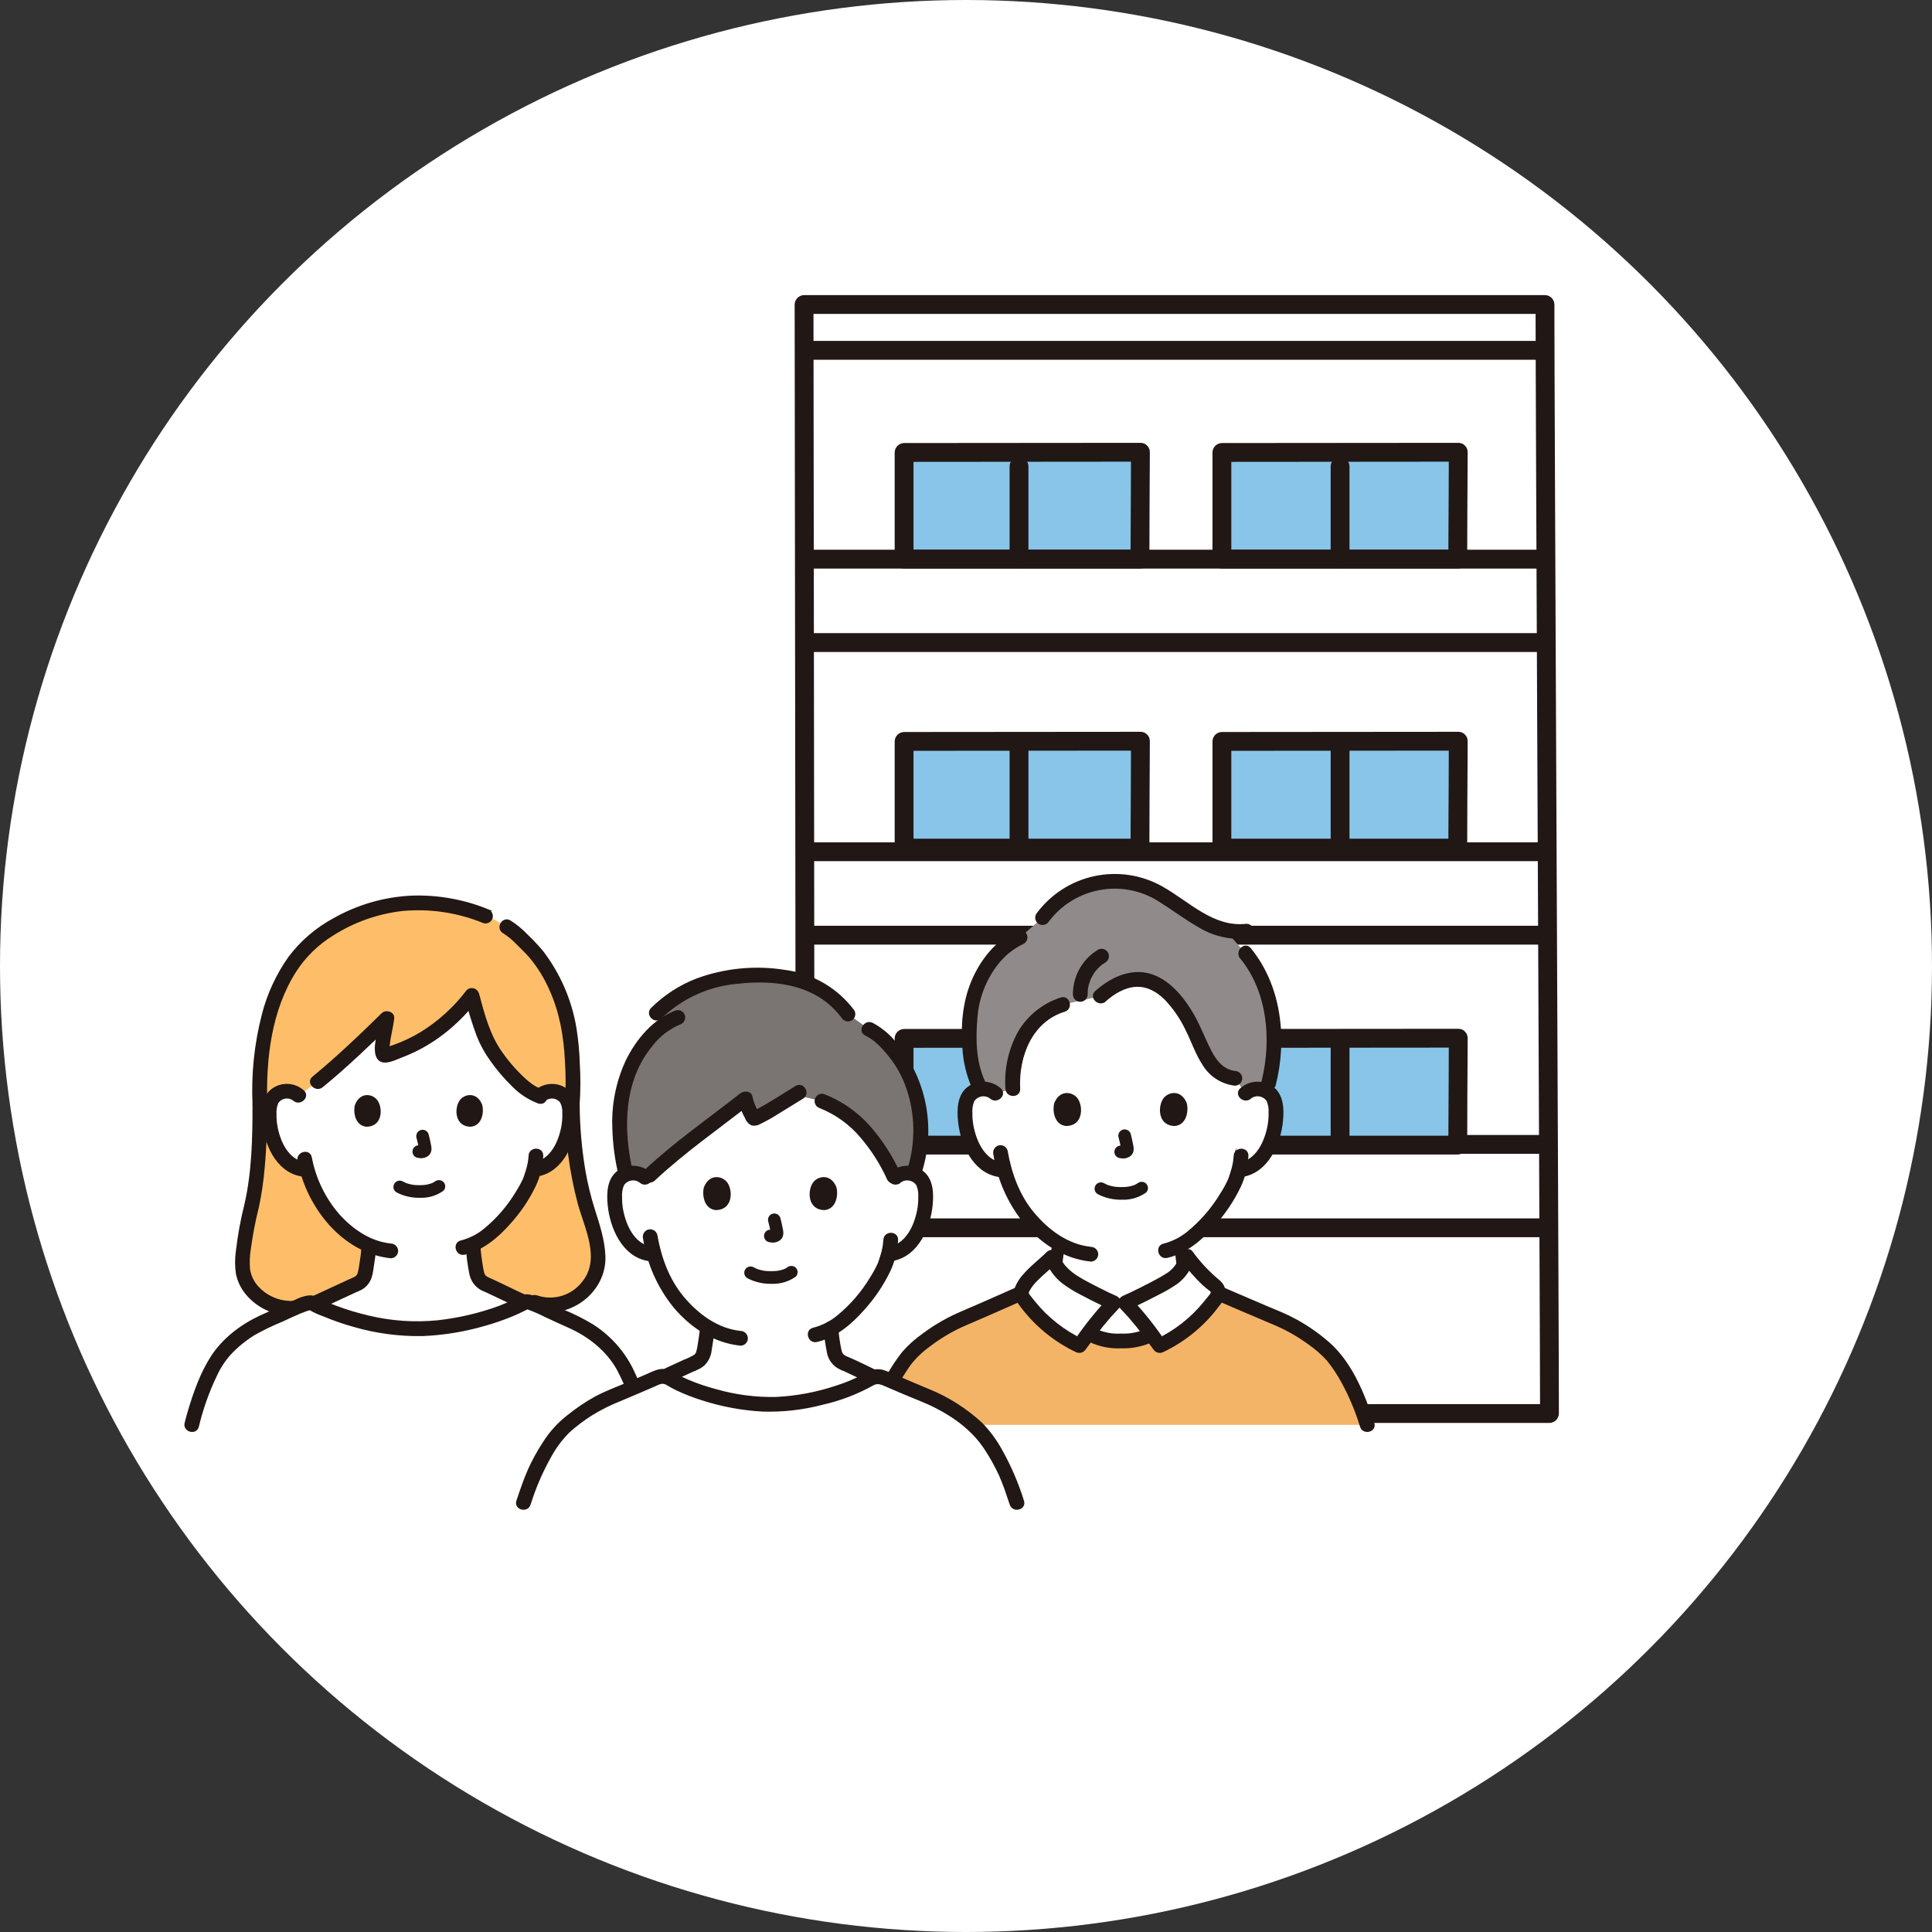<?xml version="1.0" encoding="UTF-8"?><svg id="_レイヤー_2" xmlns="http://www.w3.org/2000/svg" viewBox="0 0 455 455"><rect x="0" y="0" width="455" height="455" fill="#333333" stroke="none"/><defs><style>.cls-1{stroke:#211715;stroke-miterlimit:10;stroke-width:.5px;}.cls-1,.cls-2{fill:#211715;}.cls-3{fill:#f4b467;}.cls-3,.cls-4,.cls-5,.cls-2,.cls-6,.cls-7,.cls-8{stroke-width:0px;}.cls-4{fill:#7a7473;}.cls-5{fill:#88c5e9;}.cls-6{fill:#908b8a;}.cls-7{fill:#febe69;}.cls-8{fill:#fff;}</style></defs><g id="_レイヤー_1-2"><circle class="cls-8" cx="227.5" cy="227.5" r="227.5"/><path class="cls-8" d="m363.857,72.103v-.385h-174.494c0,3.501.285,218.687.285,261.177h175.263c.012-20.995-1.043-233.433-1.053-260.792Z"/><path class="cls-2" d="m362.993,286.941h-171.713c-2.854,0-2.859,4.435,0,4.435h171.713c2.854,0,2.859-4.435,0-4.435h-0Z"/><path class="cls-2" d="m362.993,267.296h-171.713c-2.854,0-2.859,4.435,0,4.435h171.713c2.854,0,2.859-4.435,0-4.435h-0Z"/><path class="cls-2" d="m362.993,218.026h-171.713c-2.854,0-2.859,4.435,0,4.435h171.713c2.854,0,2.859-4.435,0-4.435h-0Z"/><path class="cls-2" d="m362.993,198.379h-171.713c-2.854,0-2.859,4.435,0,4.435h171.713c2.854,0,2.859-4.435,0-4.435h-0Z"/><path class="cls-5" d="m268.585,106.51c-2.395,0-51.663.045-55.663.045v25.125h55.553c0-3.985.11-24.043.11-25.171Z"/><path class="cls-2" d="m268.585,104.293c-6.257,0-12.514.005-18.771.015l-28.642.024c-2.751,0-5.501.002-8.251.006-1.218.017-2.201 1-2.217,2.217v25.125c.017,1.218 1,2.201,2.217,2.217h55.553c1.217-.017,2.2-1,2.217-2.217,0-7.34.061-14.679.092-22.019.006-1.051.014-2.102.014-3.152,0-2.854-4.435-2.859-4.435,0,0,6.847-.068,13.695-.092,20.542-.006,1.543-.014,3.087-.014,4.63l2.217-2.217h-55.551l2.217,2.217v-25.125l-2.217,2.217c6.639,0,13.279-.005,19.918-.016l28.322-.024c2.474,0,4.949-.002,7.423-.006,2.852,0,2.857-4.435-.002-4.435Z"/><path class="cls-5" d="m343.431,106.51c-2.395,0-51.664.045-55.664.045v25.125h55.553c0-3.985.111-24.043.111-25.171Z"/><path class="cls-2" d="m343.431,104.293c-6.257,0-12.515.005-18.772.015l-28.642.024c-2.75,0-5.5.002-8.251.006-1.217.017-2.2,1-2.217,2.217v25.125c.017,1.217,1,2.2,2.217,2.217h55.553c1.217-.017,2.2-1,2.217-2.217,0-7.34.061-14.679.097-22.019,0-1.051.013-2.102.014-3.152,0-2.854-4.435-2.859-4.435,0,0,6.847-.069,13.695-.097,20.542-.006,1.543-.014,3.087-.014,4.63l2.217-2.217h-55.553l2.217,2.217v-25.125l-2.217,2.217c6.639,0,13.279-.005,19.918-.016l28.322-.024c2.474,0,4.949-.002,7.424-.006,2.853,0,2.858-4.435-0-4.435Z"/><path class="cls-5" d="m268.585,174.561c-2.395,0-51.663.045-55.663.045v25.131h55.553c0-3.99.11-24.048.11-25.176Z"/><path class="cls-2" d="m268.585,172.344c-6.257,0-12.514.005-18.771.015l-28.642.024c-2.751,0-5.501.002-8.251.006-1.218.017-2.201 1-2.217,2.217v25.131c.017,1.218 1,2.201,2.217,2.217h55.553c1.217-.017,2.2-1,2.217-2.217,0-7.34.061-14.679.092-22.019.006-1.051.014-2.102.014-3.152,0-2.854-4.435-2.859-4.435,0,0,6.847-.068,13.695-.092,20.542-.006,1.543-.014,3.087-.014,4.63l2.217-2.217h-55.551l2.217,2.217v-25.131l-2.217,2.217c6.639,0,13.279-.005,19.918-.016l28.322-.024c2.474,0,4.949-.002,7.423-.006,2.852-0,2.857-4.435-.002-4.435Z"/><path class="cls-5" d="m343.431,174.561c-2.395,0-51.664.045-55.664.045v25.131h55.553c0-3.99.111-24.048.111-25.176Z"/><path class="cls-2" d="m343.431,172.344c-6.257,0-12.515.005-18.772.015l-28.642.024c-2.75,0-5.5.002-8.251.006-1.217.017-2.2,1-2.217,2.217v25.131c.017,1.217,1,2.2,2.217,2.217h55.553c1.217-.017,2.2-1,2.217-2.217,0-7.34.061-14.679.097-22.019,0-1.051.013-2.102.014-3.152,0-2.854-4.435-2.859-4.435,0,0,6.847-.069,13.695-.097,20.542-.006,1.543-.014,3.087-.014,4.63l2.217-2.217h-55.553l2.217,2.217v-25.131l-2.217,2.217c6.639,0,13.279-.005,19.918-.016l28.322-.024c2.474,0,4.949-.002,7.424-.006,2.853-0,2.858-4.435-0-4.435Z"/><path class="cls-5" d="m268.585,244.503c-2.395,0-51.663.044-55.663.044v25.131h55.553c0-3.99.11-24.047.11-25.175Z"/><path class="cls-2" d="m268.585,242.286c-6.257,0-12.514.005-18.771.015l-28.642.024c-2.751 0-5.501.002-8.251.006-1.217.017-2.2,1-2.217,2.217v25.131c.017,1.218 1,2.201,2.217,2.217h55.553c1.217-.017,2.2-1,2.217-2.217,0-7.34.061-14.679.092-22.019.006-1.051.014-2.102.014-3.152,0-2.854-4.435-2.859-4.435,0,0,6.847-.068,13.695-.092,20.542-.006,1.543-.014,3.087-.014,4.63l2.217-2.217h-55.551l2.217,2.217v-25.131l-2.217,2.217c6.639,0,13.279-.005,19.918-.015l28.322-.024c2.474-0,4.949-.002,7.423-.006,2.852 0,2.857-4.435-.002-4.435Z"/><path class="cls-5" d="m343.431,244.503c-2.395,0-51.664.044-55.664.044v25.131h55.553c0-3.99.111-24.047.111-25.175Z"/><path class="cls-2" d="m343.431,242.286c-6.257,0-12.515.005-18.772.015l-28.642.024c-2.75 0-5.5.002-8.251.006-1.217.018-2.2,1-2.217,2.217v25.131c.017,1.217,1,2.2,2.217,2.217h55.553c1.217-.017,2.2-1,2.217-2.217,0-7.34.061-14.679.097-22.019,0-1.051.013-2.102.014-3.152,0-2.854-4.435-2.859-4.435,0,0,6.847-.069,13.695-.097,20.542-.006,1.543-.014,3.087-.014,4.63l2.217-2.217h-55.553l2.217,2.217v-25.131l-2.217,2.217c6.639,0,13.279-.005,19.918-.015l28.322-.024c2.474-0,4.949-.002,7.424-.006,2.853 0,2.858-4.435-0-4.435Z"/><path class="cls-2" d="m362.993,149.111h-171.713c-2.854,0-2.859,4.435,0,4.435h171.713c2.854,0,2.859-4.435,0-4.435h-0Z"/><path class="cls-2" d="m362.993,129.463h-171.713c-2.854,0-2.859,4.435,0,4.435h171.713c2.854,0,2.859-4.435,0-4.435h-0Z"/><path class="cls-2" d="m362.993,80.29h-171.713c-2.854,0-2.859,4.435,0,4.435h171.713c2.854,0,2.859-4.435,0-4.435h-0Z"/><path class="cls-2" d="m366.075,72.103v-.385c-.018-1.217-1-2.2-2.217-2.217h-174.494c-1.217.017-2.2,1-2.217,2.217,0,2.252.002,4.503.007,6.754.007,5.558.014,11.117.021,16.675l.03,24.464c.012,10.04.024,20.08.037,30.12l.042,33.775.042,35.006c.013,11.414.026,22.829.038,34.243.012,10.445.023,20.891.032,31.336.009,8.796.018,17.593.028,26.39,0,6.36.002,12.721.007,19.081v3.333c.017,1.217,1,2.2,2.217,2.217h175.263c1.217-.017,2.2-1,2.217-2.217,0-3.748-.013-7.497-.025-11.245-.022-6.721-.047-13.443-.075-20.165-.035-8.939-.072-17.878-.111-26.816-.046-10.529-.091-21.056-.138-31.584-.051-11.328-.102-22.657-.152-33.987-.05-11.475-.101-22.949-.152-34.423-.049-10.964-.097-21.93-.144-32.898-.041-9.667-.082-19.335-.122-29.001-.031-7.746-.062-15.491-.092-23.236-.018-5.059-.032-10.119-.043-15.179v-2.257c0-2.854-4.435-2.859-4.435,0,0,4.309.01,8.617.03,12.925.023,7.162.049,14.324.079,21.486.036,9.257.074,18.513.115,27.769.045,10.725.091,21.45.14,32.175l.152,34.212.152,34.286c.048,10.798.095,21.596.142,32.396.041,9.379.08,18.758.118,28.137.03,7.335.059,14.67.085,22.004.015,4.529.028,9.058.038,13.587v1.815l2.217-2.217h-175.261l2.217,2.217c0-5.695-.002-11.389-.007-17.084-.006-8.245-.012-16.49-.02-24.735l-.03-30.3c-.012-11.242-.024-22.484-.038-33.724-.013-11.722-.026-23.444-.041-35.165l-.042-34.171-.039-31.174c-.01-8.681-.021-17.363-.032-26.045-.009-6.283-.016-12.563-.023-18.84-.004-3.111-.008-6.222-.012-9.334v-.607l-2.217,2.217h174.494l-2.217-2.217v.385c0,2.854,4.435,2.859,4.435-0Z"/><path class="cls-2" d="m313.381,109.866v21.815c0,2.854,4.435,2.859,4.435,0v-21.815c0-2.853-4.435-2.859-4.435,0Z"/><path class="cls-2" d="m313.381,176.029v21.816c0,2.854,4.435,2.859,4.435,0v-21.816c0-2.853-4.435-2.858-4.435,0Z"/><path class="cls-2" d="m313.381,245.971v21.816c0,2.854,4.435,2.859,4.435,0v-21.816c0-2.853-4.435-2.859-4.435,0Z"/><path class="cls-2" d="m237.768,109.866v21.815c0,2.854,4.435,2.859,4.435,0v-21.815c0-2.853-4.435-2.859-4.435,0Z"/><path class="cls-2" d="m237.768,176.029v21.816c0,2.854,4.435,2.859,4.435,0v-21.816c0-2.853-4.435-2.858-4.435,0Z"/><path class="cls-2" d="m237.768,245.971v21.816c0,2.854,4.435,2.859,4.435,0v-21.816c0-2.853-4.435-2.859-4.435,0Z"/><path class="cls-8" d="m293.334,257.521c.965-.838,2.247-1.213,3.511-1.028,1.242.176,2.337.904,2.98,1.981.367.734.576,1.537.613,2.357.268,3.208-.351,6.428-1.79,9.307-.678,1.457-1.662,2.75-2.885,3.791-.994.806-2.179,1.34-3.441,1.55l-.589.093c-.282,1.055-.599,1.945-.755,2.418-.966,2.616-6.191,11.429-12.872,15.149.081,1.69.271,3.374.569,5.039.342,1.962.238,3.709,2.951,4.69.134.045,4.296,2.022,6.623,3.122,0,0-6.16,14.4-24.44,14.4s-23.736-14.958-23.736-14.958c2.549-1.167,5.463-2.527,5.567-2.564,2.72-.981,2.609-2.728,2.958-4.69.324-1.774.523-3.569.595-5.372-2.639-1.605-4.983-3.65-6.93-6.047-2.658-3.26-4.597-7.045-5.691-11.108l-1.122-.172c-1.262-.211-2.447-.745-3.441-1.55-1.223-1.041-2.208-2.334-2.885-3.791-1.438-2.88-2.058-6.099-1.791-9.307.037-.82.246-1.623.614-2.357.642-1.077,1.737-1.805,2.979-1.981,1.265-.185,2.547.19,3.512,1.028,0,0-2.341-27.65,29.042-27.65,32.041.001,29.853,27.65,29.853,27.65Z"/><path class="cls-2" d="m240.823,306.712c1.499-.686,2.997-1.377,4.492-2.071.344-.159.711-.297,1.041-.479-.798.432.276-.104.372-.149.153-.067.305-.135.452-.214.386-.209.745-.463,1.07-.757.918-.916,1.489-2.122,1.613-3.413.28-1.773.58-3.539.726-5.33-.007-.818-.668-1.48-1.487-1.487-.814.016-1.471.672-1.487,1.487-.123,1.507-.378,2.987-.61,4.479-.074.508-.19,1.01-.346,1.499.116-.358-.047.086-.092.166-.058.103-.122.202-.191.297.202-.276-.05.033-.087.07-.062.061-.126.119-.192.175.106-.078.115-.086.028-.024-.797.469-1.632.869-2.497,1.196-1.437.663-2.874,1.326-4.311,1.987-.704.419-.941,1.325-.533,2.034.426.693,1.322.928,2.034.533l.004.001Z"/><path class="cls-2" d="m276.713,294.577c.155,1.93.428,3.849.818,5.746.322,1.62,1.411,2.983,2.92,3.655.048.022.691.372.78.32.013-.007-.458-.209-.244-.102.149.074.311.144.467.216.572.268,1.144.537,1.714.808,1.444.682,2.888,1.365,4.33,2.049.712.391,1.606.157,2.034-.533.407-.71.169-1.615-.534-2.034-2.251-1.064-4.478-2.222-6.774-3.186-.273-.103-.537-.227-.791-.372-.059-.034-.416-.285-.331-.214.097.081-.201-.207-.238-.243-.111-.13-.11-.126,0,.013-.046-.065-.09-.132-.131-.201s-.237-.525-.106-.174c-.096-.26-.173-.527-.231-.798-.338-1.635-.575-3.29-.711-4.955-.021-.812-.674-1.465-1.487-1.487-.819.006-1.481.668-1.487,1.487l-.001.004Z"/><path class="cls-6" d="m240.782,244.723c.13-.259.266-.514.406-.765,2.045-3.475,5.279-6.093,9.104-7.369l8.873-1.976c2.643-2.351,6.189-4.341,9.894-3.886,3.068.377,5.587,2.361,7.468,4.548,2.41,2.982,4.362,6.306,5.792,9.862.776,2.045,1.815,3.98,3.091,5.756,1.288,1.748,3.263,2.861,5.426,3.057l2.505,3.568c.965-.838,2.247-1.213,3.511-1.028.508.077.998.244,1.448.493.293-1.155.485-1.911.485-1.911,2.601-10.223,1.268-22.459-5.465-30.579l-4.776-5.434c-2.189-.529-4.274-1.42-6.169-2.637-2.684-1.647-5.612-3.658-8.241-5.392-9.368-6.18-21.935-3.943-28.595,5.091l-5.294,4.628c-4.074,1.762-7.714,6.111-9.388,9.828-1.528,3.175-2.372,6.636-2.477,10.158-.365,5.051.139,11.507,2.625,15.75,1.241-.164,2.493.212,3.438,1.033l4.088-1.092c-.296-4.031.48-8.069,2.25-11.704Z"/><path class="cls-1" d="m294.385,258.569c1.204-.987,2.98-.812,3.967.392.068.083.132.17.19.26.369.871.53,1.815.47,2.758.026,1.077-.061,2.153-.259,3.212-.717,3.725-2.695,8.115-6.825,8.845-.788.223-1.251,1.037-1.041,1.828.233.78,1.039,1.239,1.828,1.041,5.867-1.041,8.679-7.644,9.191-12.952.253-2.632.181-5.887-2.05-7.689-2.242-1.772-5.43-1.688-7.575.201-1.469,1.229.644,3.322,2.102,2.103l.002.001Z"/><path class="cls-1" d="m290.792,272.209c-.074,1.239-.303,2.464-.684,3.646-.137.461-.288.917-.44,1.373-.045.132-.312.825-.149.453-.546,1.215-1.183,2.388-1.905,3.508-2.058,3.427-4.689,6.476-7.778,9.014-1.684,1.389-3.653,2.389-5.768,2.93-1.863.433-1.075,3.3.79,2.867,4.402-1.024,8.088-4.162,11-7.486,2.478-2.728,4.546-5.803,6.136-9.127,1.039-2.258,1.64-4.692,1.77-7.174.074-1.914-2.902-1.911-2.973,0l-0-.001Z"/><path class="cls-1" d="m235.488,256.469c-2.145-1.889-5.334-1.974-7.575-.201-2.23,1.803-2.304,5.058-2.049,7.689.511,5.308,3.322,11.911,9.19,12.952.789.194,1.593-.263,1.829-1.041.211-.791-.253-1.606-1.041-1.828-4.13-.733-6.108-5.123-6.825-8.845-.189-1.005-.277-2.025-.262-3.047-.075-.998.087-2.0.473-2.923.843-1.308,2.587-1.685,3.895-.843.091.058.178.122.261.19,1.458,1.22,3.573-.873,2.103-2.103h.002Z"/><path class="cls-1" d="m234.192,271.831c.911,5.956,3.406,11.557,7.223,16.219,3.991,4.692,9.275,8.155,15.488,8.812.819-.005,1.481-.668,1.487-1.487-.018-.814-.673-1.469-1.487-1.487-5.512-.583-10.136-4.036-13.592-8.184-3.473-4.169-5.334-9.377-6.253-14.664-.222-.789-1.037-1.252-1.828-1.041-.781.232-1.24,1.039-1.041,1.828l.002.003Z"/><path class="cls-1" d="m239.488,219.468c-4.889,2.182-8.458,6.838-10.486,11.663-2.069,4.921-2.523,10.443-2.097,15.732.19,3.218.954,6.377,2.255,9.327.419.703,1.324.94,2.034.533.694-.425.929-1.322.534-2.034-2.122-4.559-2.219-10.013-1.791-14.932.315-4.552,1.952-8.912,4.709-12.547,1.666-2.211,3.841-3.986,6.342-5.174.704-.418.942-1.324.534-2.034-.427-.692-1.322-.927-2.034-.533l0-.002Z"/><path class="cls-1" d="m249.896,235.156c-4.12,1.323-7.62,4.096-9.851,7.804-2.294,4.1-3.34,8.781-3.008,13.467.1,1.904,3.074,1.915,2.973,0-.398-7.6,2.801-15.973,10.676-18.406,1.823-.563,1.045-3.434-.79-2.867l0.0.002Z"/><path class="cls-1" d="m260.216,235.664c2.015-1.768,4.558-3.37,7.31-3.504,2.685-.132,5.022,1.194,6.888,3.03,2.06,2.148,3.759,4.615,5.029,7.306,1.37,2.703,2.323,5.673,4.002,8.209,1.6,2.632,4.325,4.379,7.384,4.732.819-.004,1.482-.667,1.487-1.487-.02-.813-.674-1.467-1.487-1.487-2.794-.347-4.495-2.461-5.723-4.816-1.464-2.798-2.527-5.775-4.097-8.525-2.831-4.96-7.461-10.434-13.786-9.914-3.478.284-6.535,2.097-9.11,4.355-1.441,1.264.669,3.36,2.103,2.102l-0-.002Z"/><path class="cls-1" d="m246.815,216.871c6.148-8.163,17.525-10.252,26.172-4.806,3.139,1.969,6.113,4.202,9.327,6.055,3.363,2.078,7.309,3.013,11.247,2.665.811-.023,1.463-.675,1.487-1.487-.005-.819-.668-1.481-1.487-1.487-7.869.896-13.536-5.203-19.866-8.787-10.002-5.675-22.67-2.945-29.447,6.346-.409.71-.171,1.617.534,2.034.712.394,1.607.159,2.034-.534l-0.0 0Z"/><path class="cls-1" d="m292.262,225.547c6.512,7.945,7.507,19.46,5.083,29.133-.465,1.858,2.401,2.648,2.867.79,2.707-10.795,1.374-23.215-5.847-32.025-1.214-1.481-3.307.633-2.103,2.102l0.0 0Z"/><path class="cls-1" d="m255.903,234.19c-.006-.43.028-.85.058-1.277.018-.244-.061.346.01-.074.015-.088.029-.177.046-.265.041-.223.09-.439.149-.656.107-.416.259-.811.394-1.217.074-.23-.141.305.033-.08.036-.082.074-.164.112-.245.097-.203.2-.403.309-.599.196-.354.412-.696.648-1.024-.005.007.23-.307.126-.173s.115-.139.137-.165c.129-.155.264-.305.403-.452.295-.307.607-.598.934-.872.206-.175-.062.04.07-.057.091-.067.181-.132.274-.196.184-.128.372-.248.567-.363.709-.414.948-1.325.533-2.034s-1.325-.948-2.034-.533c-3.586,2.183-5.765,6.085-5.742,10.283,0,.821.666,1.487,1.487,1.487s1.487-.666,1.487-1.487Z"/><path class="cls-8" d="m259.455,310.004c-1.031,1.252-2.056,2.59-3.03,3.894,2.235,1.664,4.956,1.906,7.369,1.906,2.445,0,5.035-.186,7.352-1.565-1.857-2.6-3.898-5.063-6.107-7.371h-2.759c-.995.996-1.937,2.043-2.824,3.137Z"/><path class="cls-3" d="m205.792,335.566c1.652-4.955,2.645-7.501,4.02-9.911,1.835-3.218,3.702-6.451,6.497-8.644,3.099-2.431,5.381-4.202,9.298-5.971,3.07-1.255,9.976-4.322,14.883-6.483-.006.141.011.283.053.418.112.309.276.597.485.851,3.215,4.359,7.826,8.702,13.173,11.075.694-.936,1.443-1.958,2.224-3.003,2.234,1.663,4.955,1.906,7.369,1.906,2.445,0,5.036-.187,7.353-1.566.691.927,1.353,1.829,1.97,2.663,5.347-2.374,9.96-6.716,13.174-11.075.208-.254.372-.542.485-.851.044-.149.072-.302.083-.457,4.819,2.081,12.142,5.23,15.306,6.522,3.917,1.769,6.199,3.541,9.298,5.971,2.795,2.193,4.661,5.426,6.497,8.644,1.376,2.413,2.367,4.955,4.019,9.911h-116.187Z"/><path class="cls-1" d="m282.976,304.457c5.557,2.388,11.106,4.799,16.684,7.141,3.061,1.246,5.957,2.865,8.622,4.82,1.615,1.12,3.098,2.419,4.422,3.871,1.327,1.652,2.499,3.423,3.502,5.29,1.793,3.306,3.248,6.784,4.343,10.382.603,1.806,3.476,1.032,2.867-.79-2.406-7.202-5.445-14.958-11.618-19.771-2.971-2.443-6.263-4.467-9.784-6.015-2.75-1.138-5.491-2.316-8.23-3.493-3.102-1.33-6.204-2.664-9.304-4.002-.713-.387-1.603-.153-2.034.533-.408.71-.171,1.616.534,2.034h-.004Z"/><path class="cls-1" d="m207.226,335.961c.961-3.24,2.225-6.383,3.774-9.387.978-1.815,2.066-3.57,3.256-5.253,1.268-1.642,2.766-3.092,4.448-4.306,2.75-2.123,5.761-3.883,8.961-5.236,2.876-1.217,5.731-2.48,8.589-3.739,2.969-1.309,5.932-2.633,8.913-3.915.705-.418.942-1.324.533-2.034-.427-.69-1.32-.924-2.031-.534-5.682,2.443-11.307,5.017-16.999,7.44-3.284,1.373-6.387,3.145-9.237,5.277-1.75,1.227-3.347,2.659-4.757,4.266-1.372,1.744-2.6,3.596-3.673,5.538-1.916,3.532-3.472,7.248-4.644,11.091-.608,1.819,2.263,2.601,2.867.79v0Z"/><path class="cls-8" d="m272.303,315.801c-2.204-3.148-4.632-6.133-7.265-8.932-.233.092,8.137-3.753,11.239-5.925,1.915-1.342,2.697-2.927,3.332-5.014,1.899,2.434,3.791,4.875,6.585,6.917.603.529.831,1.367.58,2.129-.112.309-.276.597-.485.851-3.216,4.359-7.827,8.702-13.174,11.075-.264-.358-.535-.724-.814-1.101Z"/><path class="cls-8" d="m254.985,315.84c-.268.363-.53.719-.785,1.062-5.347-2.374-9.96-6.716-13.173-11.075-.209-.254-.373-.542-.485-.851-.107-.759.103-1.529.58-2.129,1.55-2.605,4.865-4.98,6.615-6.764.756,2.108,2.159,3.924,4.008,5.187,3.102,2.173,10.763,5.688,10.53,5.595-2.642,2.813-5.079,5.812-7.291,8.974Z"/><path class="cls-1" d="m273.587,315.051c-2.261-3.264-4.767-6.35-7.497-9.233-.377-.38-.931-.526-1.446-.382h-.004l1.145,2.717c.715-.428,1.537-.73,2.286-1.092,1.617-.782,3.227-1.581,4.816-2.42,1.526-.751,2.992-1.618,4.385-2.593,1.852-1.441,3.178-3.453,3.772-5.723l-2.485.656c1.433,1.94,3.027,3.755,4.767,5.426.505.459,1.034.892,1.574,1.307.28.219.5.311.476.687-.027.415-.472.818-.717,1.141-.346.45-.706.892-1.073,1.325-3.043,3.714-6.875,6.703-11.217,8.751l2.034.533-.814-1.102c-.43-.688-1.321-.922-2.034-.534-.704.418-.941,1.324-.534,2.034l.814,1.102c.435.682,1.321.914,2.034.533,5.02-2.391,9.396-5.948,12.762-10.374.84-1.069,1.727-2.091,1.719-3.527-.008-1.464-.858-2.268-1.915-3.114-2.164-1.864-4.102-3.976-5.774-6.293-.729-.934-2.187-.297-2.485.656-.454,1.815-1.564,3.397-3.117,4.44-1.374.892-2.83,1.665-4.283,2.421s-2.899,1.472-4.367,2.178c-.696.336-1.461.617-2.126,1.015-1.404.84-.496,3.27,1.145,2.717h.005l-1.446-.382c2.561,2.693,4.913,5.578,7.035,8.629.43.689,1.322.922,2.034.533.703-.419.94-1.324.531-2.034Z"/><path class="cls-1" d="m253.703,315.09c-.262.354-.523.708-.785,1.062l2.034-.533c-4.433-2.095-8.334-5.166-11.412-8.982-.362-.433-.717-.874-1.055-1.327-.372-.499-.614-.679-.326-1.274.498-.932,1.138-1.781,1.897-2.516,1.492-1.555,3.214-2.862,4.738-4.385l-2.485-.656c.791,2.159,2.153,4.063,3.939,5.511,1.385,1.034,2.857,1.946,4.399,2.727,1.522.818,3.067,1.594,4.622,2.349.743.361,1.561.662,2.268,1.087l1.145-2.717h-.005c-.516-.144-1.069.002-1.446.382-2.741,2.895-5.258,5.995-7.528,9.273-.408.71-.17,1.616.534,2.034.711.395,1.607.16,2.034-.533,2.13-3.065,4.491-5.964,7.061-8.67l-1.446.382h.005c1.625.548,2.564-1.869,1.145-2.717-.608-.363-1.306-.621-1.943-.929-1.454-.702-2.899-1.423-4.329-2.177-3.137-1.656-6.212-3.31-7.589-6.791-.24-.797-1.081-1.249-1.878-1.009-.227.068-.435.19-.607.354-1.725,1.723-3.703,3.177-5.319,5.013-.96.988-1.707,2.161-2.197,3.448-.52,1.656.365,2.838,1.331,4.081,3.396,4.529,7.837,8.169,12.946,10.608.713.381,1.599.149,2.034-.533l.785-1.062c.409-.71.171-1.616-.533-2.034-.712-.394-1.608-.158-2.034.535Z"/><path class="cls-1" d="m256.697,315.832c2.284,1.078,4.798,1.579,7.321,1.458,2.593.09,5.169-.446,7.511-1.561,1.698-.882.197-3.449-1.501-2.567-1.883.859-3.943,1.255-6.01,1.154-1.997.128-3.994-.233-5.82-1.052-1.696-.882-3.201,1.684-1.501,2.567l-0.0.001Z"/><path class="cls-2" d="m258.515,281.227c1.752.906,3.704,1.358,5.676,1.314,2.045.087,4.06-.508,5.73-1.691.576-.583.576-1.52,0-2.103-.589-.56-1.514-.56-2.103,0,.452-.352.104-.085-.012-.01s-.231.14-.351.203c-.062.033-.126.062-.187.094-.239.123.044-.052.062-.021,0,0-.446.164-.483.176-.442.139-.895.243-1.354.308.223-.033-.033,0-.125.011-.132.013-.265.024-.398.033-.32.021-.641.029-.962.027-.288,0-.575-.011-.861-.031-.132-.009-.263-.019-.394-.033-.017,0-.494-.069-.187-.02-.427-.065-.849-.159-1.264-.28-.177-.054-.349-.117-.52-.176-.379-.13.223.114-.12-.047-.216-.103-.43-.209-.642-.321-.709-.414-1.62-.176-2.034.533s-.176,1.62.533,2.034l-.004-0Z"/><path class="cls-2" d="m263.429,267.866c.261.942.47,1.898.626,2.864l-.054-.395c.019.131.023.264.011.395l.053-.395c-.008.061-.023.121-.043.178l.149-.355c-.017.04-.038.078-.062.114l.233-.297c-.028.034-.059.065-.094.092l.301-.233c-.073.045-.149.085-.227.12l.355-.149c-.122.053-.251.09-.382.111l.395-.053c-.119.014-.24.014-.359,0l.395.053c-.135-.019-.268-.051-.403-.07-.192-.062-.398-.071-.595-.027-.197.009-.388.07-.553.177-.703.415-.939,1.319-.531,2.025.19.34.511.587.888.683.31.042.61.12.925.135.474.003.942-.109,1.365-.325.542-.247.944-.725,1.093-1.301.097-.462.092-.939-.013-1.399-.156-.923-.372-1.837-.607-2.743-.218-.792-1.037-1.256-1.829-1.038-.792.218-1.256,1.037-1.038,1.829v.003Z"/><path class="cls-2" d="m248.303,259.75c-.478,1.554-.166,5.129,2.778,5.434,3.892-.024,4.098-4.346,2.789-6.379-1.073-1.664-4.227-2.356-5.567.945Z"/><path class="cls-2" d="m279.468,259.75c.478,1.554.166,5.129-2.778,5.434-3.892-.024-4.098-4.346-2.789-6.379,1.073-1.664,4.226-2.356,5.567.945Z"/><path class="cls-7" d="m69.102,308.109c-7.303.175-12.054-5.198-12.014-10.153.142-4.171.734-8.315,1.766-12.358,1.374-4.906,2.355-13.537,2.355-25.503h0c-.586-17.656,4.059-30.46,11.381-37.47,4.414-4.226,14.36-9.982,25.534-9.982,5.563-.088,11.084.97,16.22,3.107l2.276.925,2.713,1.599c2.162,1.274,2.934,2.367,5.158,4.513,5.587,5.39,9.471,15.088,10.089,23.774.369,4.503.434,9.025.193,13.537.198,14.909,2.948,23.255,4.366,27.362,1.116,2.989,1.699,6.15,1.723,9.34.051,5.581-6.885,12.807-14.859,9.947l-56.904,1.364Z"/><path class="cls-8" d="m70.313,258.005c-.933-.809-2.172-1.172-3.394-.993-1.2.169-2.26.873-2.88,1.915-.356.709-.558,1.485-.595,2.278-.258,3.1.34,6.211,1.73,8.994.656,1.408,1.608,2.657,2.791,3.663,1.233,1.017,2.783,1.569,4.381,1.561,1.053,3.964,2.938,7.659,5.528,10.839,2.404,3.022,5.495,5.427,9.015,7.014-.082,1.583-.268,3.158-.557,4.717-.34,1.943-.234,3.679-2.935,4.655-.178.064-8.722,4.06-9.242,4.237,0,0-.156.054-.404.136,7.607,3.729,15.938,5.748,24.408,5.916,8.456.033,19.559-2.905,25.42-6.231l-.577-.237c-.273-.112-7.934-3.757-8.112-3.821-2.701-.976-2.594-2.712-2.934-4.655-.294-1.651-.483-3.319-.565-4.994,6.992-3.163,12.588-12.538,13.574-15.213.149-.456.457-1.316.73-2.337.362-.058.569-.09.569-.09,1.219-.203,2.365-.72,3.325-1.498,1.182-1.005,2.134-2.254,2.79-3.661,1.39-2.783,1.988-5.894,1.73-8.994-.036-.793-.239-1.569-.595-2.278-.62-1.041-1.679-1.745-2.879-1.915-1.299-.193-2.613.231-3.554,1.146-4.723-1.566-10.358-9.048-12.172-12.451-1.282-2.404-2.74-7.345-3.773-11.313-5.265,6.852-11.954,11.713-20.26,14.083-1.974.587-.114-5.675.236-8.633-5.248,5.154-10.983,10.595-16.306,14.949l-4.495,3.212Z"/><path class="cls-8" d="m45.159,335.53c1.264-5.065,4.117-13.626,7.765-17.541,2.658-2.881,5.872-5.194,9.449-6.797,4.103-1.68,9.744-4.645,10.939-4.39,7.722,3.874,16.211,5.972,24.848,6.141,8.573.033,19.866-2.986,25.662-6.369.663-.425,7.162,3.082,10.914,4.618,3.577,1.604,6.791,3.916,9.449,6.797,3.648,3.919,6.498,12.48,7.765,17.541l-106.792 0Z"/><path class="cls-1" d="m114.741,214.315c-5.687-2.3-11.796-3.368-17.926-3.134-6.351.322-12.539,2.116-18.078,5.24-4.138,2.208-7.744,5.292-10.568,9.037-2.87,4.044-4.979,8.578-6.223,13.379-1.802,6.934-2.552,14.1-2.225,21.258.06,1.909,3.033,1.917,2.973,0-.335-10.703.972-22.261,6.89-31.464,2.247-3.462,5.241-6.377,8.762-8.531,4.901-3.118,10.442-5.093,16.21-5.78,6.601-.65,13.261.333,19.393,2.862.792.213,1.607-.251,1.829-1.041.198-.79-.261-1.595-1.041-1.829l.002.003Z"/><path class="cls-1" d="m136.262,260.094c.219-3.186.233-6.384.04-9.572-.081-2.772-.339-5.535-.773-8.274-1.084-6.613-3.787-12.855-7.867-18.171-1.132-1.34-2.337-2.617-3.608-3.826-1.181-1.25-2.514-2.347-3.969-3.264-1.644-.989-3.14,1.581-1.501,2.567,1.126.702,2.159,1.543,3.075,2.503,1.081,1.087,2.213,2.134,3.215,3.295,1.951,2.339,3.557,4.945,4.767,7.74,2.413,5.344,3.363,10.98,3.655,16.791.224,3.4.221,6.811-.009,10.21-.159,1.907,2.815,1.896,2.973,0Z"/><path class="cls-1" d="m59.723,260.094c-.007,7.823-.149,15.914-1.914,23.576-.907,3.61-1.578,7.275-2.007,10.971-.254,1.766-.252,3.559.007,5.324.334,1.6,1.025,3.104,2.022,4.399,2.707,3.443,6.895,5.387,11.273,5.23,1.912-.027,1.917-3,0-2.973-3.392.16-6.66-1.288-8.819-3.909-.855-1.088-1.421-2.375-1.646-3.74-.139-1.634-.074-3.279.193-4.897.447-3.326,1.083-6.623,1.905-9.877.644-3.047,1.095-6.131,1.35-9.234.459-4.942.608-9.91.612-14.871,0-1.913-2.973-1.916-2.973,0l-.003-0Z"/><path class="cls-1" d="m133.289,260.094c-.003,7.93,1.027,15.827,3.065,23.491,1.649,5.828,5.373,12.963.975,18.402-2.549,3.342-6.949,4.68-10.926,3.322-1.813-.625-2.592,2.246-.79,2.867,8.068,2.781,17.077-3.841,16.716-12.382-.165-3.891-1.377-7.417-2.532-11.083-.898-2.865-1.611-5.785-2.135-8.742-.895-5.245-1.362-10.555-1.397-15.876-.028-1.912-3.001-1.917-2.973,0l-.002 0Z"/><path class="cls-1" d="m85.377,293.779c-.089,1.238-.241,2.471-.455,3.693-.094.755-.228,1.505-.402,2.245-.026.094-.195.52-.08.278-.068.143-.145.281-.231.414-.126.195.135-.149-.023.033-.048.055-.098.109-.149.16-.112.129-.249.234-.404.305-.395.229-.818.381-1.235.57-2.141.973-4.266,1.979-6.403,2.961-.552.254-1.104.507-1.657.757-.198.089-.395.176-.595.265-.372.166.347-.127.017-.009-.78.234-1.238,1.039-1.041,1.829.223.788,1.037,1.251,1.828,1.041.855-.306,1.681-.734,2.504-1.115,1.313-.603,2.625-1.209,3.936-1.818l2.905-1.345c.081-.028.159-.063.233-.105-.007.005-.559.223-.236.104.159-.059.314-.126.47-.193.291-.119.573-.26.843-.421.914-.564,1.619-1.411,2.007-2.413.265-.805.443-1.636.53-2.479.261-1.581.499-3.16.609-4.757,0-.821-.666-1.487-1.487-1.487s-1.487.666-1.487,1.487l0-.002Z"/><path class="cls-1" d="m109.907,293.064c.129,2.31.418,4.608.864,6.878.35,1.891,1.695,3.445,3.516,4.063.552.223-.384-.19.008,0,.142.069.287.134.43.201.451.212.902.424,1.354.638l3.664,1.734c.833.395,1.66.818,2.509,1.18.713.386,1.603.153,2.034-.534.408-.71.171-1.615-.533-2.034-1.799-.767-3.55-1.672-5.318-2.509-.858-.407-1.71-.818-2.577-1.215-.447-.174-.882-.38-1.3-.615-.398-.236-.679-.627-.774-1.079-.205-.842-.359-1.697-.461-2.558-.226-1.373-.375-2.758-.446-4.148-.017-.814-.673-1.47-1.487-1.487-.818.008-1.478.669-1.487,1.487l.003-.001Z"/><path class="cls-1" d="m46.593,335.925c.995-4.178,2.437-8.236,4.301-12.106.841-1.819,1.948-3.503,3.284-4.998,1.67-1.774,3.565-3.322,5.637-4.603,2.125-1.195,4.323-2.257,6.581-3.178,1.873-.85,3.731-1.784,5.675-2.468.306-.107.615-.194.927-.281.282-.079.239.069.064-.021.33.169-.691-.407-.031.05.992.577,2.037,1.055,3.122,1.429,2.361.994,4.782,1.836,7.25,2.522,5.236,1.516,10.67,2.236,16.119,2.135,4.953-.204,9.863-1.009,14.622-2.397,2.219-.619,4.398-1.373,6.525-2.258.933-.392,1.858-.804,2.757-1.269.333-.152.656-.326.966-.52.598-.419-.702.198-.36.063-.258.102-.251-.065.06.035,1.505.536,2.973,1.169,4.396,1.895,1.879.892,3.771,1.738,5.665,2.591,4.614,2.081,8.838,5.422,11.325,9.875,2.262,4.264,3.956,8.805,5.041,13.508.468,1.854,3.335,1.068,2.867-.791-1.061-4.38-2.583-8.635-4.541-12.694-2.13-4.256-5.383-7.848-9.409-10.386-2.035-1.222-4.156-2.294-6.346-3.209-1.891-.873-3.757-1.801-5.662-2.647-1.209-.536-2.973-1.581-4.315-.93-1.769.92-3.585,1.748-5.439,2.483-4.71,1.732-9.613,2.884-14.602,3.431-5.422.538-10.895.167-16.195-1.097-2.629-.603-5.216-1.381-7.742-2.327-1.145-.43-2.274-.898-3.384-1.412-.879-.41-1.788-1.093-2.79-1.036-1.798.101-3.658,1.173-5.262,1.892-2.166.972-4.365,1.897-6.513,2.906-4.395,2.066-8.622,5.287-11.277,9.404-2.491,3.865-4.097,8.372-5.398,12.76-.282.95-.544,1.905-.785,2.865-.468,1.858,2.399,2.648,2.867.791l-.001-.005Z"/><path class="cls-1" d="m128.293,259.056c1.151-.936,2.844-.761,3.78.39.031.038.061.078.09.118.399.816.577,1.723.515,2.63.033,1.023-.039,2.046-.216,3.053-.664,3.638-2.563,7.958-6.594,8.68-.788.223-1.251,1.037-1.041,1.828.232.781,1.039,1.24,1.828,1.041,5.763-1.033,8.506-7.564,8.939-12.784.216-2.601.068-5.678-2.193-7.381-2.184-1.599-5.186-1.461-7.214.33-1.469,1.229.643,3.322,2.102,2.102l.003-.006Z"/><path class="cls-1" d="m124.734,272.203c-.073,1.202-.298,2.391-.669,3.537-.129.431-.269.857-.412,1.283-.044.133-.314.829-.155.461-.53,1.172-1.145,2.303-1.841,3.385-1.983,3.298-4.516,6.233-7.488,8.678-1.624,1.342-3.525,2.308-5.566,2.83-1.863.434-1.074,3.301.79,2.867,4.252-.991,7.816-4.014,10.629-7.224,2.4-2.64,4.403-5.615,5.946-8.832,1.016-2.197,1.603-4.569,1.73-6.987.074-1.914-2.899-1.911-2.973,0l.009.001Z"/><path class="cls-1" d="m71.364,256.954c-2.029-1.791-5.03-1.928-7.214-.33-2.263,1.702-2.41,4.779-2.193,7.381.433,5.224,3.176,11.755,8.939,12.784.789.195,1.593-.263,1.828-1.041.211-.791-.253-1.606-1.041-1.828-4.031-.722-5.929-5.043-6.594-8.68-.167-.954-.24-1.921-.219-2.889-.064-.916.089-1.835.446-2.681.802-1.241,2.458-1.597,3.7-.795.083.054.163.112.24.174,1.458,1.22,3.572-.873,2.102-2.102l.005.006Z"/><path class="cls-1" d="m70.317,273.369c1.093,5.58,3.663,10.765,7.442,15.014,3.777,4.139,8.638,7.101,14.271,7.698.819-.005,1.481-.668,1.487-1.487-.018-.814-.673-1.469-1.487-1.487-4.932-.52-9.142-3.444-12.378-7.061-3.3-3.845-5.531-8.491-6.466-13.47-.397-1.871-3.264-1.079-2.867.79l-.001.002Z"/><path class="cls-1" d="m109.791,235.132c.744,2.989,1.655,5.934,2.729,8.82.81,2.044,1.876,3.977,3.173,5.753,1.497,2.133,3.191,4.12,5.059,5.936,1.706,1.774,3.789,3.142,6.095,4.002,1.826.586,2.608-2.284.791-2.867-1.959-.629-3.62-2.095-5.064-3.508-1.692-1.668-3.226-3.489-4.582-5.441-2.828-4.046-4.088-8.76-5.334-13.487-.488-1.848-3.357-1.064-2.867.79l0.0.001Z"/><path class="cls-1" d="m110.06,233.377c-2.968,3.925-6.635,7.268-10.817,9.86-2.06,1.251-4.243,2.288-6.515,3.094-.554.198-1.114.381-1.678.549l-.569.167c.1-.012.202-.012.302,0,.315.118.58.339.753.627-.064-.09-.065-.343-.045-.074-.01-.149-.02-.294-.022-.442-0-.389.025-.777.074-1.162.243-2.066.796-4.088,1.054-6.151.168-1.342-1.7-1.874-2.538-1.051-5.261,5.164-10.603,10.271-16.306,14.949-1.481,1.214.634,3.307,2.102,2.102,5.703-4.683,11.045-9.785,16.306-14.949l-2.538-1.051c-.223,1.811-.806,4.056-1.041,6.052-.191,1.6-.094,4.168,2.138,4.099,1.275-.039,2.716-.75,3.89-1.206,1.328-.511,2.629-1.091,3.896-1.739,2.51-1.302,4.872-2.872,7.044-4.683,2.451-2.046,4.668-4.357,6.61-6.892.555-.591.555-1.512,0-2.103-.583-.575-1.519-.575-2.102,0v.001Z"/><path class="cls-2" d="m93.393,280.819c1.692.875,3.576,1.311,5.48,1.27,1.979.083,3.929-.494,5.544-1.641.58-.58.58-1.521,0-2.102-.59-.557-1.512-.557-2.102,0,.455-.355.117-.094,0-.019s-.223.135-.337.195c-.059.031-.12.059-.18.09-.161.083-.149-.023.074-.026-.161.038-.316.095-.464.169-.424.133-.859.233-1.299.297.223-.034,0,0-.105.008-.127.013-.255.023-.383.032-.307.019-.615.028-.923.025-.276,0-.552-.01-.827-.03-.126-.008-.253-.019-.378-.031-.03,0-.488-.074-.164-.017-.409-.067-.815-.157-1.214-.27-.17-.051-.336-.111-.504-.169-.372-.128.237.12-.101-.039-.208-.099-.414-.202-.617-.308-.709-.415-1.619-.176-2.034.533-.415.709-.176,1.619.533,2.034h0Z"/><path class="cls-2" d="m98.085,267.949c.251.905.452,1.823.601,2.75l-.054-.395c.018.126.022.253.01.379l.054-.395c-.009.058-.023.115-.042.17l.149-.355c-.017.038-.037.075-.06.109l.233-.297c-.027.033-.057.062-.09.088l.301-.233c-.07.043-.143.082-.218.115l.355-.149c-.118.05-.241.086-.367.107l.395-.054c-.115.014-.23.014-.345,0l.395.054c-.13-.019-.257-.05-.387-.068-.192-.062-.398-.071-.595-.026-.196.009-.387.069-.552.176-.709.414-.948,1.324-.534,2.033 0.0 0.0 0.0 0.0 0.0 0.0.191.341.513.588.892.683.303.041.595.118.905.132.465.002.924-.108,1.338-.32.534-.245.929-.716,1.076-1.284.096-.454.091-.924-.013-1.376-.149-.886-.355-1.764-.583-2.633-.218-.792-1.037-1.257-1.828-1.038-.792.218-1.257,1.037-1.038,1.828h0l.001-.004Z"/><path class="cls-2" d="m83.615,260.139c-.459,1.492-.16,4.926,2.668,5.219,3.738-.022,3.939-4.173,2.676-6.125-1.027-1.598-4.056-2.263-5.343.907Z"/><path class="cls-2" d="m113.544,260.139c.459,1.493.161,4.926-2.668,5.219-3.737-.022-3.939-4.173-2.676-6.125,1.028-1.598,4.057-2.263,5.343.907Z"/><path class="cls-8" d="m210.83,277.325c.965-.837,2.247-1.212,3.511-1.028,1.242.175,2.338.904,2.98,1.982.367.734.576,1.537.613,2.357.268,3.208-.351,6.427-1.79,9.307-.678,1.455-1.662,2.747-2.885,3.787-.994.806-2.179,1.34-3.441,1.55l-.589.091c-.282,1.057-.599,1.947-.755,2.419-.96,2.601-6.143,11.347-12.779,15.094.104,1.207.268,2.415.476,3.607.342,1.962.238,3.709,2.951,4.69.134.045,4.296,2.022,6.623,3.122,0,0-3.419,14.444-24.562,14.444s-23.613-15.002-23.613-15.002c2.549-1.167,5.463-2.527,5.567-2.564,2.72-.981,2.609-2.728,2.958-4.69.233-1.35.407-2.578.51-3.933-2.604-1.6-4.92-3.628-6.848-6-2.658-3.26-4.598-7.046-5.691-11.108l-1.122-.172c-1.262-.212-2.447-.747-3.441-1.553-1.223-1.04-2.207-2.332-2.885-3.787-1.438-2.879-2.058-6.099-1.791-9.307.037-.82.246-1.623.614-2.357.642-1.077,1.737-1.806,2.979-1.982,1.264-.184,2.547.191,3.512,1.028,0,0,.069-23.145,29.69-23.145,30.392.003,29.207,23.148,29.207,23.148Z"/><path class="cls-4" d="m169.33,230.652c-5.586,1.161-10.714,3.922-14.759,7.945l3.381,1.796c-4.827,2.596-8.643,8.277-10.344,13.274-1.9,5.581-2.464,13.528-.195,22.915.323-.137.662-.233,1.009-.285,1.386-.207,2.786.267,3.76,1.275,8.49-8.123,15.888-12.942,23.35-18.805.043.497,1.635,4.472,2.007,4.623.497.202,5.856-3.154,9.718-5.536.357.062,6.318,1.469,6.318,1.469,2.62.946,5.043,2.365,7.15,4.187,4.344,3.738,7.837,9.15,9.968,13.966,1.165-1.141,2.876-1.525,4.417-.991,2.182-5.604,2.501-13.724-.254-21.428-1.938-5.417-6.768-11.093-10.198-12.674l-4.953-3.561c-4.221-5.78-10.601-8.828-19.603-9.103-3.615-.139-7.233.174-10.77.932Z"/><path class="cls-1" d="m158.319,325.03c1.499-.686,2.997-1.377,4.492-2.072.344-.159.711-.297,1.041-.479-.798.433.276-.103.372-.149.153-.067.305-.135.452-.214.386-.209.745-.463,1.07-.757.918-.916,1.489-2.122,1.613-3.413.28-1.772.58-3.539.726-5.33-.007-.818-.669-1.479-1.487-1.487-.814.016-1.471.672-1.487,1.487-.123,1.507-.378,2.987-.61,4.479-.074.508-.19,1.01-.346,1.499.116-.358-.047.086-.092.166-.058.103-.122.202-.191.297.202-.276-.05.033-.087.07-.062.061-.126.12-.192.175.106-.074.115-.085.028-.024-.797.469-1.632.869-2.497,1.196-1.437.664-2.874,1.326-4.311,1.988-.703.418-.941,1.324-.533,2.034.426.693,1.322.928,2.034.533l.004.001Z"/><path class="cls-1" d="m194.209,312.894c.155,1.93.428,3.849.818,5.746.322,1.62,1.411,2.983,2.92,3.655.048.022.691.372.78.32.013-.007-.458-.208-.244-.101.149.074.311.143.467.216.572.268,1.144.537,1.714.808,1.444.682,2.888,1.365,4.33,2.049.712.391,1.606.157,2.034-.533.407-.71.17-1.615-.534-2.034-2.251-1.064-4.478-2.223-6.774-3.186-.273-.101-.537-.224-.791-.368-.059-.034-.416-.285-.331-.214.097.081-.201-.207-.238-.243-.111-.129-.11-.126,0,.013-.046-.065-.09-.132-.131-.201s-.237-.525-.106-.174c-.096-.26-.173-.527-.231-.798-.338-1.635-.575-3.29-.711-4.955-.021-.812-.674-1.465-1.487-1.487-.819.006-1.481.668-1.487,1.487l-.001-0Z"/><path class="cls-8" d="m123.288,353.884c1.652-4.955,2.645-7.498,4.02-9.912,1.835-3.218,3.702-6.451,6.497-8.644,3.099-2.431,5.381-4.202,9.298-5.971,4.061-1.659,7.821-3.294,11.804-5.004.897-.389,1.929-.308,2.755.216,4.998,3.196,15.526,6.178,23.72,6.178,8.075,0,18.418-2.894,23.499-6.039.965-.604,2.165-.699,3.212-.253,3.895,1.674,7.587,3.276,11.567,4.906,3.917,1.769,6.199,3.541,9.298,5.971,2.795,2.193,4.661,5.426,6.497,8.644,1.376,2.413,2.367,4.955,4.019,9.911l-116.187-.001Z"/><path class="cls-1" d="m124.722,354.278c1.207-3.895,2.823-7.652,4.821-11.206,1.169-2.17,2.648-4.157,4.39-5.901,1.687-1.519,3.502-2.889,5.426-4.095,2.164-1.331,4.442-2.465,6.808-3.389,2.622-1.096,5.233-2.219,7.843-3.345,1.018-.437,1.938-1.065,2.988-.438.795.476,1.597.925,2.433,1.325,1.974.929,4.01,1.719,6.095,2.362,4.592,1.471,9.355,2.346,14.17,2.601,4.748.135,9.492-.414,14.084-1.631,4.085-.926,8.017-2.43,11.678-4.465,1.189-.699,2.023-.302,3.215.211,1.311.563,2.622,1.126,3.933,1.689,2.586,1.105,5.262,2.075,7.772,3.345,4.662,2.353,9.049,5.667,11.86,10.109,1.236,1.9,2.332,3.887,3.279,5.946.992,2.23,1.753,4.572,2.527,6.886.603,1.806,3.476,1.032,2.867-.79-1.283-4.141-2.999-8.135-5.12-11.916-1.255-2.297-2.813-4.414-4.634-6.294-1.794-1.656-3.73-3.151-5.787-4.466-2.21-1.422-4.554-2.622-7-3.583-2.742-1.138-5.468-2.313-8.195-3.486-1.255-.54-2.453-1.163-3.865-1.026-1.177.217-2.297.676-3.288,1.348-1.86.972-3.802,1.78-5.803,2.415-4.661,1.587-9.521,2.514-14.439,2.755-4.801.102-9.589-.521-14.204-1.848-2.222-.581-4.399-1.319-6.516-2.209-.873-.372-1.731-.788-2.562-1.247-1.034-.572-1.953-1.236-3.183-1.297-1.371-.068-2.581.62-3.803,1.146-1.408.605-2.816,1.209-4.226,1.813-2.651,1.131-5.393,2.119-7.945,3.465-2.337,1.294-4.556,2.791-6.631,4.475-2.281,1.783-4.227,3.956-5.749,6.419-1.275,1.956-2.399,4.006-3.363,6.133-1.055,2.413-1.906,4.906-2.739,7.401-.608,1.819,2.263,2.601,2.867.79h-.001Z"/><path class="cls-1" d="m208.288,292.016c-.074,1.239-.303,2.464-.684,3.646-.137.461-.288.917-.44,1.374-.045.132-.312.824-.149.452-.546,1.215-1.183,2.388-1.905,3.508-2.06,3.426-4.693,6.473-7.783,9.008-1.683,1.388-3.651,2.387-5.765,2.928-1.863.433-1.075,3.3.79,2.867,4.402-1.024,8.088-4.162,11-7.486,2.478-2.728,4.546-5.803,6.136-9.127,1.039-2.256,1.641-4.688,1.772-7.168.074-1.914-2.902-1.911-2.973,0Z"/><path class="cls-1" d="m151.688,291.635c.911,5.956,3.406,11.557,7.223,16.219,3.991,4.692,9.275,8.155,15.488,8.812.819-.005,1.481-.668,1.487-1.487-.018-.814-.673-1.469-1.487-1.487-5.512-.582-10.136-4.035-13.592-8.184-3.473-4.169-5.334-9.377-6.253-14.663-.223-.788-1.037-1.252-1.828-1.041-.781.232-1.24,1.039-1.041,1.828l.002.002Z"/><path class="cls-1" d="m211.881,278.376c1.204-.987,2.981-.811,3.968.393.068.083.131.169.189.259.369.871.53,1.815.47,2.758.026,1.077-.061,2.154-.259,3.212-.717,3.724-2.695,8.114-6.825,8.845-.788.223-1.251,1.037-1.041,1.828.233.781,1.039,1.239,1.828,1.041,5.867-1.041,8.679-7.643,9.191-12.952.253-2.632.181-5.887-2.05-7.689-2.242-1.772-5.43-1.688-7.575.201-1.469,1.229.644,3.322,2.102,2.103l.002 0Z"/><path class="cls-1" d="m152.984,276.273c-2.145-1.889-5.334-1.973-7.575-.201-2.23,1.803-2.304,5.058-2.049,7.689.511,5.308,3.322,11.911,9.19,12.952.789.194,1.593-.263,1.829-1.041.211-.791-.253-1.606-1.041-1.828-4.13-.733-6.108-5.123-6.825-8.845-.189-1.005-.277-2.025-.262-3.047-.075-.998.087-2.0.473-2.923.843-1.308,2.587-1.685,3.895-.843.091.058.178.122.261.19,1.458,1.22,3.573-.873,2.103-2.103l.002-0Z"/><path class="cls-1" d="m203.903,243.667c2.188,1.045,3.945,2.923,5.45,4.78,1.913,2.329,3.387,4.985,4.35,7.841,2.072,6.051,2.196,12.599.355,18.725-.589,1.825,2.28,2.607,2.867.791,3.234-10.414.964-21.758-6.028-30.126-1.502-1.883-3.371-3.44-5.494-4.577-1.718-.818-3.229,1.742-1.501,2.567Z"/><path class="cls-1" d="m187.477,255.968c-3.03,1.858-6.014,3.833-9.153,5.505-.243.129-.488.251-.734.372-.048.024-.334.192-.133.062.183-.117-.036.029-.106.027.397.075.785.189,1.16.339.186.055.149.268.023-.016-.116-.254-.26-.497-.379-.751-.54-.986-.94-2.042-1.189-3.138-.181-1.24-1.726-1.252-2.485-.656-7.581,5.946-15.486,11.425-22.538,18.028-1.4,1.31.705,3.409,2.102,2.102,7.051-6.603,14.955-12.08,22.538-18.027l-2.485-.65c.335,1.431.875,2.806,1.603,4.083.233.709.759,1.283,1.445,1.577.615.107,1.248-.011,1.784-.332,1.523-.743,3-1.576,4.423-2.494,1.883-1.139,3.751-2.304,5.628-3.459,1.628-1.0.136-3.572-1.501-2.567l-.003-.003Z"/><path class="cls-1" d="m193.177,260.756c3.732,1.493,7.041,3.878,9.637,6.947,2.592,3.028,4.74,6.41,6.377,10.045.419.703,1.324.941,2.034.534.693-.426.929-1.323.534-2.034-1.802-3.948-4.173-7.611-7.038-10.872-2.929-3.325-6.618-5.893-10.753-7.486-.792-.212-1.607.252-1.828,1.041-.199.79.26,1.596,1.041,1.828l-.003-.002Z"/><path class="cls-1" d="m159.243,238.195c-5.277,1.997-9.207,6.681-11.64,11.644-2.271,4.89-3.351,10.249-3.151,15.638.091,3.854.597,7.686,1.51,11.432.441,1.858,3.308,1.073,2.867-.79-2.396-10.109-2.27-21.723,4.721-30.067,1.701-2.187,3.932-3.904,6.482-4.99.778-.236,1.235-1.039,1.041-1.828-.222-.789-1.037-1.252-1.828-1.041l-.002.002Z"/><path class="cls-1" d="m200.985,238.072c-3.871-5.167-9.663-8.555-16.065-9.396-6.976-1.127-14.124-.443-20.76,1.986-3.986,1.533-7.61,3.877-10.641,6.884-1.357,1.352.743,3.455,2.103,2.103,4.791-4.631,11.005-7.51,17.636-8.171,5.986-.699,12.636-.496,18.131,2.23,2.778,1.369,5.188,3.383,7.03,5.872.43.689,1.322.923,2.034.534.704-.418.941-1.325.533-2.034v-.007Z"/><path class="cls-2" d="m176.012,301.031c1.752.907,3.703,1.36,5.676,1.317,2.045.087,4.06-.508,5.73-1.691.576-.583.576-1.52,0-2.103-.589-.56-1.514-.56-2.103,0,.452-.352.104-.085-.012-.01s-.231.14-.351.204c-.062.032-.126.061-.187.093-.239.123.044-.052.062-.02,0,0-.446.164-.483.175-.442.14-.895.243-1.354.308.223-.033-.033,0-.125.011-.132.013-.265.024-.398.033-.32.021-.641.029-.962.027-.288,0-.575-.011-.861-.031-.132-.009-.263-.019-.394-.033-.017,0-.494-.068-.187-.02-.427-.065-.849-.159-1.264-.28-.177-.053-.349-.117-.52-.176-.379-.13.223.114-.12-.047-.216-.103-.43-.209-.642-.321-.709-.414-1.62-.176-2.034.533-.414.709-.176,1.62.533,2.034l-.004-.003Z"/><path class="cls-2" d="m180.925,287.67c.261.942.47,1.899.626,2.864l-.054-.395c.019.131.023.264.011.395l.053-.395c-.008.06-.023.12-.043.178l.149-.355c-.017.04-.038.078-.062.114l.233-.301c-.028.034-.059.065-.094.092l.301-.233c-.073.045-.149.085-.227.12l.355-.149c-.122.053-.251.09-.382.111l.395-.053c-.119.014-.24.014-.359,0l.395.053c-.135-.019-.268-.051-.403-.07-.192-.062-.398-.071-.595-.026-.197.009-.388.069-.553.176-.709.414-.947,1.325-.533,2.034.19.34.511.587.888.683.31.042.61.12.925.135.474.003.942-.108,1.365-.325.542-.247.944-.725,1.093-1.301.097-.462.092-.939-.013-1.399-.156-.923-.372-1.837-.607-2.743-.218-.792-1.037-1.256-1.829-1.038s-1.256,1.037-1.038,1.829l.002-.002Z"/><path class="cls-2" d="m165.799,279.554c-.478,1.554-.166,5.129,2.778,5.434,3.892-.023,4.098-4.346,2.789-6.379-1.073-1.663-4.227-2.356-5.567.945Z"/><path class="cls-2" d="m196.965,279.554c.478,1.554.166,5.129-2.778,5.434-3.892-.024-4.098-4.346-2.789-6.379,1.073-1.664,4.226-2.356,5.567.945Z"/></g></svg>